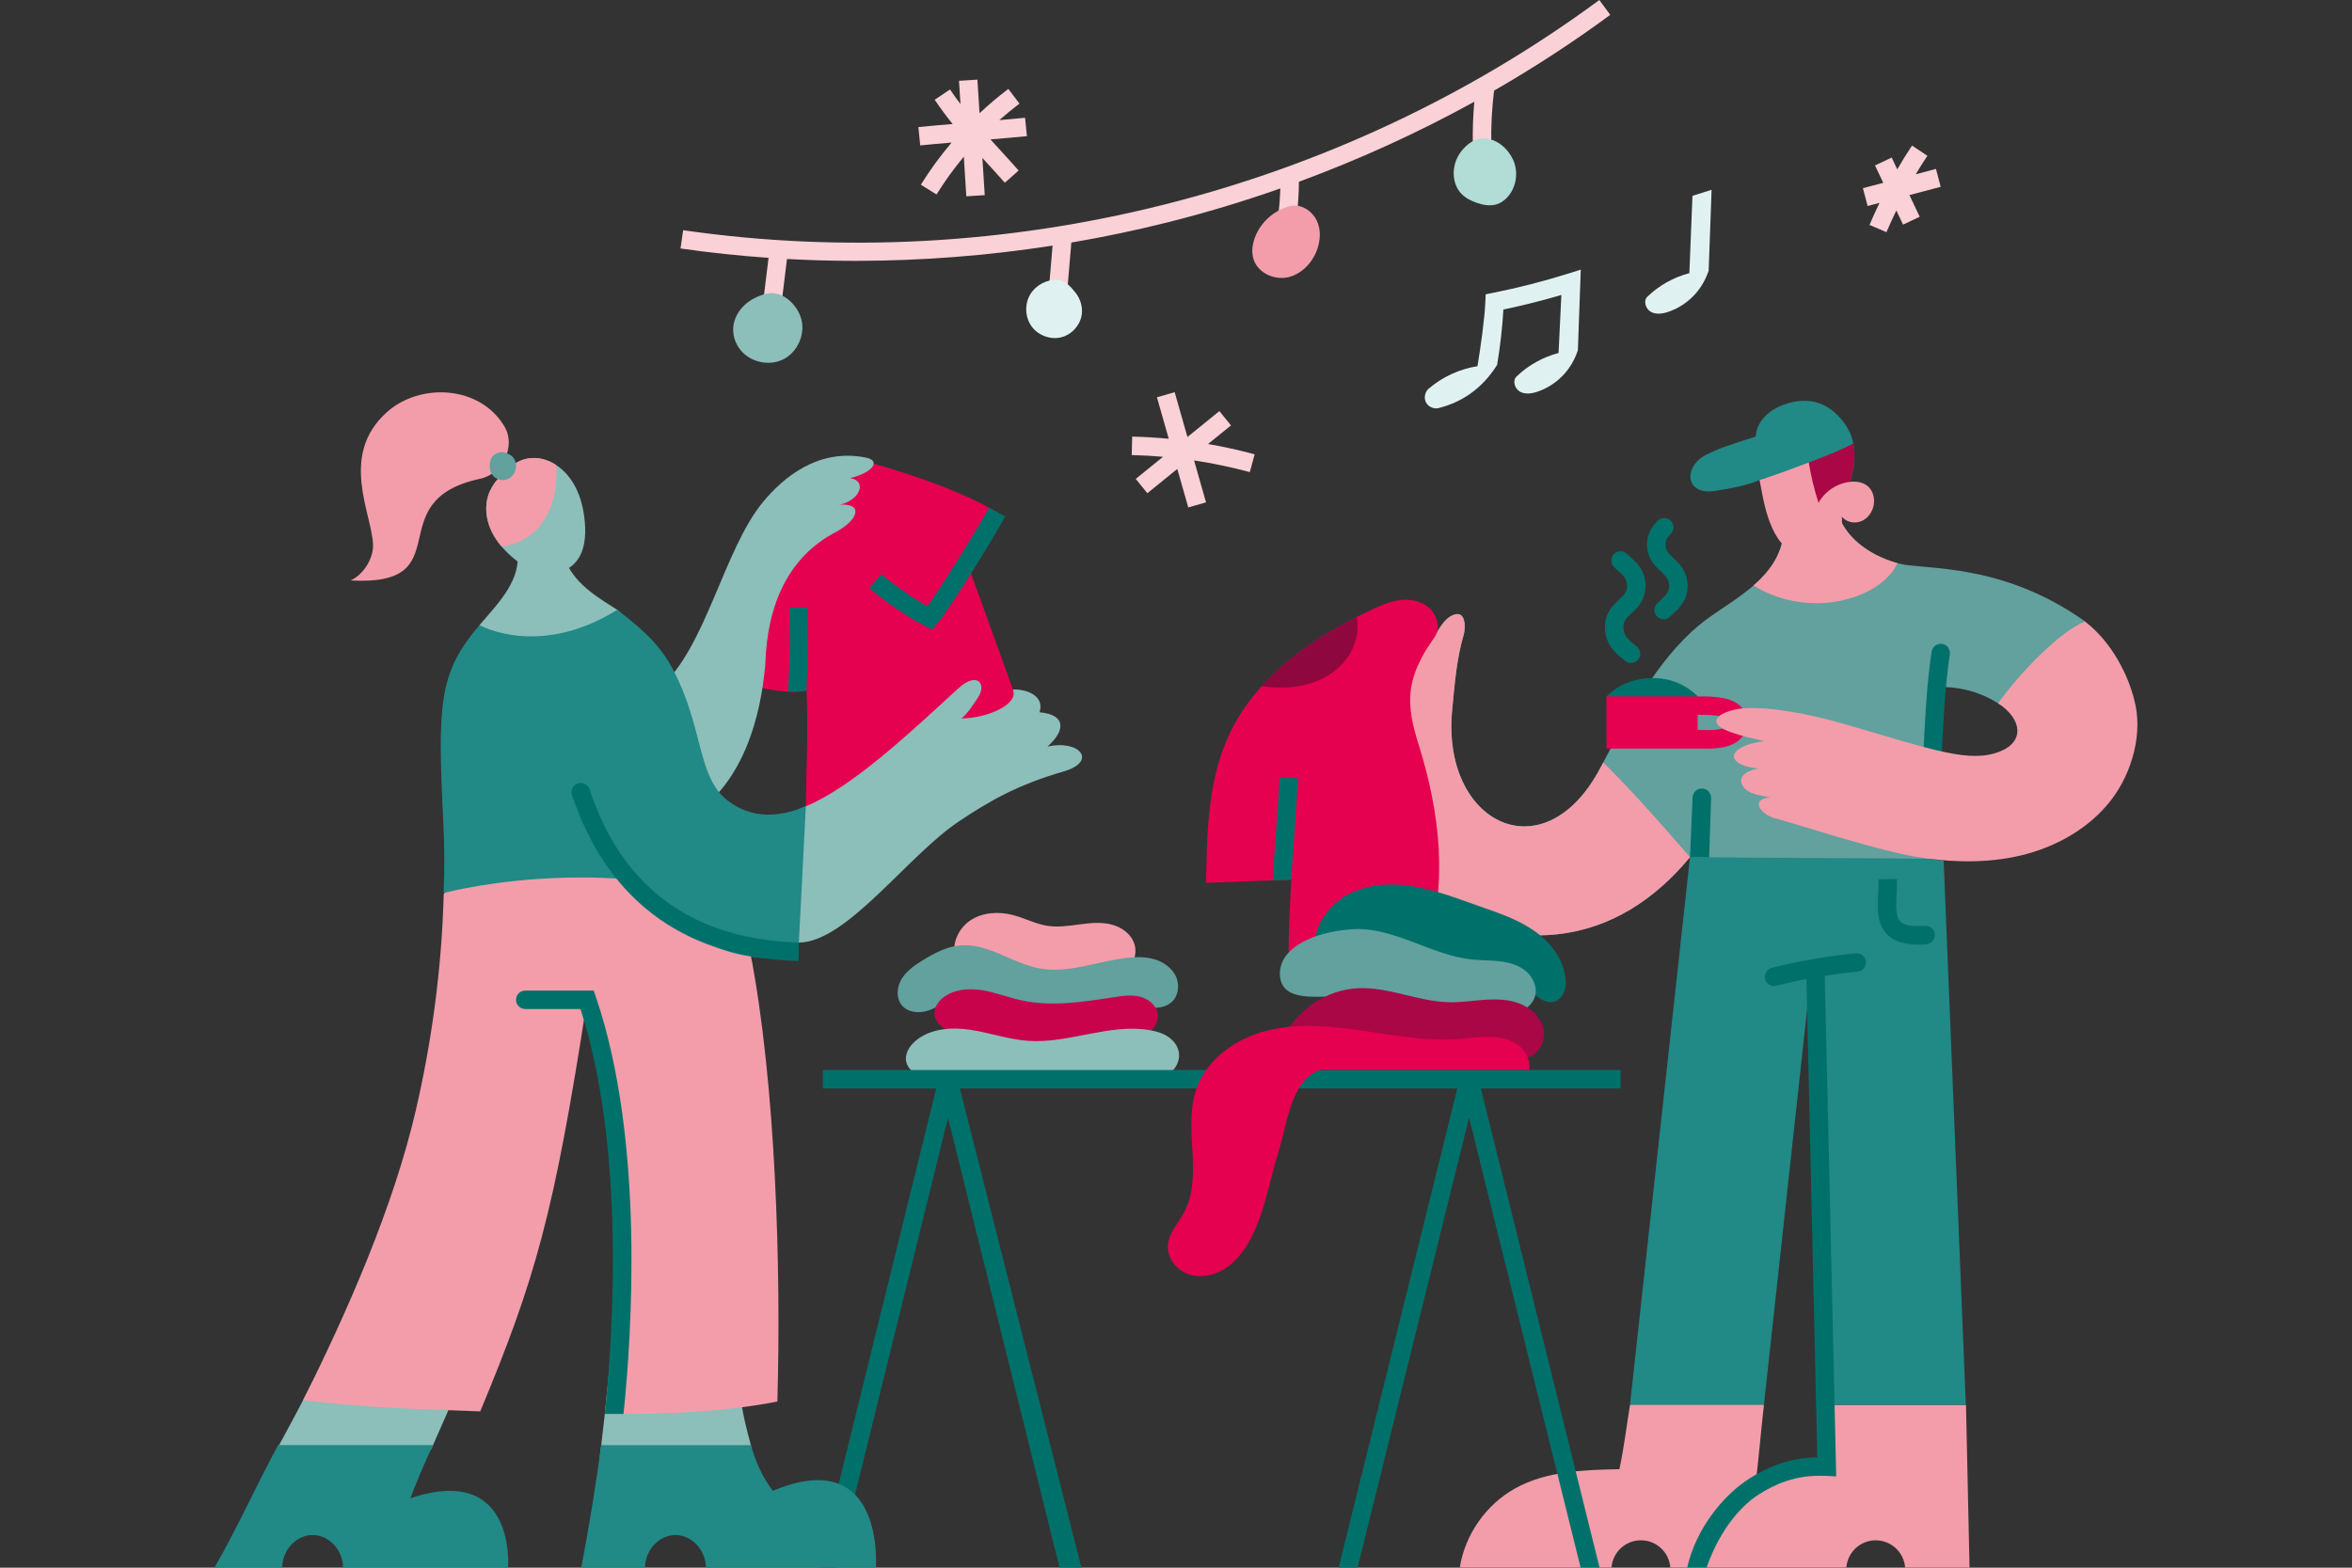<?xml version="1.0" encoding="UTF-8"?><svg id="a" xmlns="http://www.w3.org/2000/svg" xmlns:xlink="http://www.w3.org/1999/xlink" viewBox="0 0 600 400"><rect x="0" y="0" width="600" height="400" fill="#333333" stroke="none"/><defs><clipPath id="b"><path d="M455.11,135.13c-.72,13.1-14.4,18.17-22,24.66-10.42,8.88-17.43,22.05-24.85,36.13-14.34,27.22-40.58,14.18-37.81-14.69.62-6.43,1.09-12.95,2.91-19.15.58-1.97.52-5.97-2.09-5.34-3.7.89-5.16,6.51-7.8,9.22-10.24,18.72-12.07,41.84-4.75,61.2,10.71,8.55,24.83,12.67,38.46,11.23,13.62-1.44,24.98-8.84,33.95-19.7,21.22.29,43.23.19,64.64.46-.66-12.54-1.28-27.27-1.51-43.83,5.66-.23,11.37,1.33,16.13,4.58,6.63-7.75,14.18-14.83,21.5-21.36-21.39-15.17-40.86-13.05-47.43-14.74s-13.09-5.86-15.42-12.18c-5.06.5-10.02,2.03-13.93,3.5Z" style="fill:#62a19d;"/></clipPath><clipPath id="c"><path d="M471.91,123.21c1.39-4.41,1.96-10.08-.88-14.45-2.84-4.37-6.93-7-12.11-6.42s-10.66,3.67-11.05,9.06c-6.43,2.03-9.3,2.96-12.62,4.63-5.77,2.92-5.66,10.52,2.48,9.2,6.49-1.05,8.44-1.63,12.89-3.37,1.59,1.79,3.8,4.99,5.76,6.38s4.31,2.34,6.7,2.2c3.68-.22,7.49-2.98,8.84-7.24Z" style="fill:#218986;"/></clipPath><clipPath id="d"><path d="M365.99,162.53c1.58-2.2.66-5.48-1.31-7.34-1.97-1.85-4.89-2.42-7.57-2.08s-5.19,1.47-7.63,2.65c-7.27,3.51-14.34,7.53-20.58,12.64s-11.66,11.36-15.15,18.64c-5.59,11.67-5.88,25.08-6.08,38.23,7.13-.27,14.25-.55,21.74-.82-.42,7.7-.85,15.4-.61,22.78,11.92-.25,23.81-1.97,34.86-4.73,5.9-16.73,3.6-35.34-1.69-52.28-1.51-4.85-2.69-9.24-2.05-14.28.7-5.54,4.1-10.69,6.06-13.41Z" style="fill:#e50050;"/></clipPath><clipPath id="e"><path d="M130.7,118.77c-2.62,2.05-5.15,4.5-6.17,7.72-.87,2.73-.53,5.78.58,8.42s2.95,4.9,5.05,6.8c2.29,2.08,4.98,3.81,7.98,4.39s6.35-.16,8.48-2.41c2.5-2.63,2.89-6.69,2.58-10.36-.27-3.2-.99-6.39-2.48-9.21s-3.8-5.24-6.69-6.46-6.4-1.18-9.33,1.12Z" style="fill:#8cbeba;"/></clipPath></defs><path d="M478.5,393.02c3.96,0,7.19,3.05,7.5,6.93h16.43l-.9-41.48h-35.9s.5,15.33.38,15.76c-6.87-.14-12.78,1.27-18.38,5.81,1.18-8.61,1.26-12.13,2.36-21.58-10.56-3.23-22.33-3.4-34.17,0-.89,5.38-1.47,10.56-2.7,16.41-9.1.18-18.61.47-26.57,4.88-7.44,4.12-12.82,11.79-14.15,20.19h38.7c.3-3.88,3.54-6.93,7.5-6.93s7.19,3.05,7.5,6.93h44.91c.3-3.88,3.54-6.93,7.5-6.93Z" style="fill:#f39daa;"/><polygon points="431.12 218.69 415.81 358.47 449.98 358.47 462.13 247.21 465.63 358.47 501.49 358.47 495.83 219.61 467.05 215.8 431.12 218.69" style="fill:#218986;"/><path d="M430.41,399.95c2.2-9.77,9.14-18.5,15.99-22.77,3.95-2.46,9.4-5.2,17.2-5.34l-2.81-123.14,4.71-.11,2.92,128.12-2.53-.13c-7.87-.41-13.22,2.24-17,4.59-5.67,3.53-10.68,10.51-13.51,18.77h-4.97Z" style="fill:#00716a;"/><path d="M450.29,249.85h0c-.34-1.28.43-2.58,1.71-2.9,7.02-1.77,14.2-3.01,21.41-3.72,1.31-.13,2.48.83,2.59,2.15h0c.1,1.27-.83,2.41-2.1,2.53-7,.68-13.97,1.89-20.78,3.61-1.24.31-2.5-.44-2.83-1.67Z" style="fill:#00716a;"/><path d="M489.27,241c-3.42,0-5.88-.76-7.59-2.31-2.96-2.69-2.75-6.85-2.56-10.86.06-1.15.11-2.33.1-3.47l4.71-.06c.02,1.28-.04,2.54-.1,3.76-.15,3.06-.29,5.96,1.03,7.16.72.66,2.39,1.31,6.18,1.01,1.24-.1,2.34.78,2.52,2.01h0c.19,1.36-.81,2.58-2.17,2.68-.74.06-1.44.09-2.11.09Z" style="fill:#00716a;"/><path d="M455.11,135.13c-.72,13.1-14.4,18.17-22,24.66-10.42,8.88-17.43,22.05-24.85,36.13-14.34,27.22-40.58,14.18-37.81-14.69.62-6.43,1.09-12.95,2.91-19.15.58-1.97.52-5.97-2.09-5.34-3.7.89-5.16,6.51-7.8,9.22-10.24,18.72-12.07,41.84-4.75,61.2,10.71,8.55,24.83,12.67,38.46,11.23,13.62-1.44,24.98-8.84,33.95-19.7,21.22.29,43.23.19,64.64.46-.66-12.54-1.28-27.27-1.51-43.83,5.66-.23,11.37,1.33,16.13,4.58,6.63-7.75,14.18-14.83,21.5-21.36-21.39-15.17-40.86-13.05-47.43-14.74s-13.09-5.86-15.42-12.18c-5.06.5-10.02,2.03-13.93,3.5Z" style="fill:#62a19d;"/><g style="clip-path:url(#b);"><path d="M431.12,218.69c-8.35-9.62-16.96-19.37-25.76-27.72-3.02-1.81-3.47-5.89-4.01-9.37-1.83-11.7-8.62-22.54-18.34-29.3-4.61-3.2-10.07-5.55-15.68-5.23-6.73.38-12.76,4.61-16.91,9.92-4.14,5.31-6.69,11.67-8.76,18.1-3.21,12.2-6.19,24.58-6.49,37.18-.3,12.61,2.25,25.6,9.3,36.06,7.05,10.46,19.06,17.99,31.67,17.68,10.13-.25,19.48-5.28,28.09-10.62,6.25-3.88,12.42-8.06,17.29-13.58s8.06-11.97,9.62-23.12Z" style="fill:#f39daa;"/><path d="M445.23,147.95c8.41,6.38,20.33,7.79,29.99,3.53,3.39-1.5,6.6-3.74,8.4-6.98,2.3-4.15,1.88-9.54-.66-13.55-2.54-4.01-6.99-6.63-11.68-7.39-4.69-.76-9.56.24-13.81,2.35-8.03,3.97-14.04,12.38-12.24,22.04Z" style="fill:#f39daa;"/></g><path d="M495.27,194.23l-4.7-.23.08-1.72c.42-8.69.85-17.66,2.11-26.02.2-1.31,1.43-2.19,2.73-1.97h0c1.26.22,2.11,1.4,1.92,2.66-1.23,8.07-1.63,16.59-2.07,25.55l-.08,1.72Z" style="fill:#00716a;"/><path d="M436,218.75l-4.87-.06.65-15.23c.06-1.3,1.14-2.31,2.44-2.26h0c1.31.04,2.33,1.14,2.29,2.44l-.5,15.11Z" style="fill:#00716a;"/><path d="M471.91,123.21c1.39-4.41,1.96-10.08-.88-14.45-2.84-4.37-6.93-7-12.11-6.42s-10.66,3.67-11.05,9.06c-6.43,2.03-9.3,2.96-12.62,4.63-5.77,2.92-5.66,10.52,2.48,9.2,6.49-1.05,8.44-1.63,12.89-3.37,1.59,1.79,3.8,4.99,5.76,6.38s4.31,2.34,6.7,2.2c3.68-.22,7.49-2.98,8.84-7.24Z" style="fill:#218986;"/><g style="clip-path:url(#c);"><path d="M461.46,118c4.57-1.76,8.51-3.23,12.47-5.49,1.27,3.21,1.3,6.9.07,10.13s-3.7,5.97-6.78,7.52c-1.29.65-2.81,1.1-4.18.65-1.47-.48-2.45-1.88-3.08-3.3-.64-1.43-1.03-2.99-.93-4.56s.18-4.08,2.44-4.95Z" style="fill:#aa0746;"/></g><path d="M461.42,118c.6,3.63,1.37,6.81,2.49,10.31,1.56-2.87,4.67-4.99,8.01-5.36,1.59-.18,3.3.05,4.53,1.08,1.35,1.13,1.85,3.06,1.55,4.79-.32,1.8-1.5,3.48-3.19,4.17s-3.84.26-4.96-1.18c.38,2.96-1.41,5.47-3.55,7.19-1.61,1.29-3.51,2.3-5.57,2.48-4.16.36-6.98-3.04-8.68-6.86s-2.32-7.61-3.18-12.14c4.03-1.27,7.84-2.69,12.56-4.49Z" style="fill:#f39daa;"/><path d="M409.81,177.68c3.17-3.01,6.82-4.56,11.56-4.66,5.01-.1,8.86,1.85,11.76,4.67-3.72,2.17-15.84,3.16-23.31-.01Z" style="fill:#00716a;"/><path d="M444.13,180.32c-2.43-2.53-6.95-2.59-9.94-2.63-.39,0-24.38-.01-24.38-.01v13.32s25.2,0,25.85,0c2.59,0,6.03-.31,8.19-2.34,1.15-1.08,1.78-2.53,1.83-4.18.05-1.63-.49-3.07-1.55-4.17ZM440.62,185.24c-1.27,1.2-5.12,1.07-6.57,1.02-.39-.01-.71-.02-.98-.02v-3.87c.32,0,.67.01,1.05.02,1.8.02,5.54.07,6.61,1.18.09.09.25.26.24.78-.01.5-.18.73-.35.89Z" style="fill:#e50050;"/><path d="M416.09,169.17c-.53,0-1.07-.18-1.51-.55-.17-.14-.34-.28-.52-.43-1.96-1.6-4.63-3.78-4.63-8.17,0-3.66,2.06-5.59,3.57-6.99,1.4-1.31,2.08-2.01,2.08-3.55,0-1.71-.86-2.56-2.38-3.91-.32-.29-.64-.58-.94-.86-.93-.91-.95-2.4-.04-3.33.91-.93,2.4-.95,3.33-.04.25.24.52.48.79.72,1.67,1.49,3.95,3.53,3.95,7.42,0,3.66-2.06,5.59-3.57,6.99-1.4,1.31-2.08,2.01-2.08,3.55,0,2.05,1.1,3.05,2.9,4.52.19.16.38.31.56.46,1,.83,1.13,2.32.3,3.31-.47.56-1.13.84-1.81.84Z" style="fill:#00736c;"/><path d="M424.4,158c-.59,0-1.18-.22-1.64-.66-.93-.9-.96-2.39-.05-3.33.34-.35.68-.67,1.02-.98,1.4-1.31,2.08-2.01,2.08-3.55s-.73-2.34-2.13-3.67c-1.48-1.41-3.52-3.34-3.52-6.87,0-2.83,1.3-4.57,2.7-6.03.9-.94,2.39-.97,3.33-.07.94.9.97,2.39.07,3.33-.96,1-1.39,1.63-1.39,2.77,0,1.45.67,2.14,2.05,3.46,1.52,1.44,3.59,3.41,3.59,7.09s-2.06,5.59-3.57,6.99c-.3.28-.59.55-.85.82-.46.48-1.08.72-1.69.72Z" style="fill:#00736c;"/><path d="M509.72,179.44c6.1,3.99,6.84,9.79.45,12.31-7.73,3.04-16.71-.34-39.52-6.97-8.51-2.48-19.2-4.63-26.24-4.02-2.47.21-6.69,1.47-6.56,3.32.15,2.29,6.72,3.74,12.15,5.01-10.81,1.53-9.76,6.93.49,7.11-2.7-.54-8.05,1.26-5.81,4.47,1.45,2.07,4.2,2.18,6.99,2.84-5.11.07-3.05,4.35,1.64,5.43,3.33.76,24.85,7.89,35.37,9.65,8.94,1.49,18.19,1.77,27-.36,8.81-2.13,17.17-6.8,22.75-13.94,5.58-7.14,8.3-17.42,6.02-25.72-1.53-6.25-5.69-14.74-12.58-20-6.25,2.45-16.62,13.08-22.16,20.89Z" style="fill:#f39daa;"/><path d="M365.99,162.53c1.58-2.2.66-5.48-1.31-7.34-1.97-1.85-4.89-2.42-7.57-2.08s-5.19,1.47-7.63,2.65c-7.27,3.51-14.34,7.53-20.58,12.64s-11.66,11.36-15.15,18.64c-5.59,11.67-5.88,25.08-6.08,38.23,7.13-.27,14.25-.55,21.74-.82-.42,7.7-.85,15.4-.61,22.78,11.92-.25,23.81-1.97,34.86-4.73,5.9-16.73,3.6-35.34-1.69-52.28-1.51-4.85-2.69-9.24-2.05-14.28.7-5.54,4.1-10.69,6.06-13.41Z" style="fill:#e50050;"/><g style="clip-path:url(#d);"><path d="M320.62,174.87c4.02.71,8.18.84,12.15-.09,3.97-.93,7.74-2.99,10.32-6.15,2.58-3.16,3.86-7.46,2.97-11.44-5.04,1.75-10.11,3.53-14.71,6.22-4.6,2.7-8.75,6.42-10.73,11.46Z" style="fill:#8e073e;"/><path d="M329.38,224.92l-4.7-.27c.26-4.37.57-8.86.88-13.2.31-4.33.63-8.82.88-13.16l4.7.27c-.26,4.37-.57,8.87-.88,13.22-.31,4.33-.63,8.81-.88,13.14Z" style="fill:#00716a;"/></g><path d="M243.87,244.74c-1.33-3.54.49-7.76,3.63-9.87,3.14-2.11,7.26-2.35,10.92-1.39,2.98.78,5.75,2.28,8.79,2.75,2.71.42,5.47-.01,8.19-.37s5.52-.65,8.18.04c2.66.69,5.17,2.55,5.88,5.21.88,3.28-1.3,6.78-4.25,8.45-2.95,1.67-6.49,1.91-9.88,1.93-5.29.03-10.58-.38-15.8-1.22-5.59-.9-11.36-2.44-15.66-5.52Z" style="fill:#f39daa;"/><path d="M259.8,256.83c-4.13-.89-7.71-4.22-11.93-3.97-2.15.13-4.12,1.18-5.96,2.3s-3.66,2.34-5.75,2.87c-2.08.53-4.54.21-5.98-1.38-1.63-1.8-1.46-4.71-.22-6.8s3.32-3.52,5.38-4.8c2.97-1.84,6.16-3.54,9.64-3.83,7.06-.6,13.27,4.61,20.25,5.88,7.49,1.36,14.96-1.93,22.53-2.73,2.37-.25,4.82-.25,7.09.5s4.34,2.33,5.25,4.54c.91,2.21.41,5.04-1.47,6.5-1.63,1.26-3.85,1.33-5.91,1.34-7.5.04-28.47.55-32.92-.41Z" style="fill:#62a19d;"/><path d="M243.77,263.58c-2.64-.61-5.45-2.5-5.39-5.2.03-1.5.98-2.84,2.14-3.78,2.7-2.18,6.5-2.5,9.93-1.96s6.7,1.85,10.09,2.59c7.74,1.69,15.78.42,23.6-.79,2.29-.36,4.67-.7,6.91-.07s4.29,2.52,4.34,4.84c.03,1.59-.88,3.09-2.1,4.11s-2.73,1.63-4.23,2.16c-8.75,3.1-18.14,3.92-27.42,4.19-3.45.1-6.95.13-10.32-.64s-6.64-2.43-7.56-5.45Z" style="fill:#c8034c;"/><path d="M250.74,276.88c12.52-.14,25.05-.29,37.57-.43,2.82-.03,5.73-.09,8.28-1.3s4.61-3.92,4.13-6.69c-.28-1.64-1.39-3.05-2.78-3.96s-3.02-1.38-4.65-1.66c-10.3-1.76-20.66,3.49-31.08,2.73-4.96-.36-9.72-2.07-14.63-2.81-4.92-.74-10.4-.34-14.14,2.92-1.54,1.34-2.75,3.39-2.23,5.37.42,1.6,1.85,2.71,3.27,3.56,4.66,2.77,10.02,2.35,16.27,2.28Z" style="fill:#8cbeba;"/><rect x="209.9" y="273.02" width="203.51" height="4.71" style="fill:#00716a;"/><polygon points="213.53 399.95 208.69 399.95 239.55 274.81 244.12 274.81 275.85 399.95 270.28 399.95 241.84 285.19 213.53 399.95" style="fill:#00716a;"/><polygon points="403.21 399.95 374.77 285.17 346.33 399.95 341.5 399.95 372.49 274.81 377.05 274.81 408.04 399.95 403.21 399.95" style="fill:#00716a;"/><path d="M335.4,242.41c-.49-5.72,3.23-11.27,8.26-14.05,5.03-2.78,11.09-3.14,16.77-2.22,5.67.91,11.07,3.01,16.49,4.92,4.82,1.7,9.76,3.29,14.01,6.13s7.81,7.17,8.41,12.25c.16,1.32.1,2.69-.45,3.9s-1.66,2.21-2.98,2.36c-1.94.23-3.57-1.31-5.1-2.54-4.89-3.94-11.3-5.5-17.57-5.96s-12.56.07-18.83-.25-12.71-1.58-19-4.55Z" style="fill:#00716a;"/><path d="M342.59,254.85c-2.36-1.87-15.78,2.38-16.09-6.15-.24-6.62,8.13-10.94,18.53-11.6,10.49-.67,19.93,6.59,30.38,7.71,2.43.26,4.88.18,7.3.48s4.88,1.02,6.71,2.63,2.88,4.28,2.07,6.58c-.62,1.77-2.23,3.07-3.98,3.75-1.75.68-3.66.85-5.54.98-13.83.97-29.99,3.06-39.39-4.38Z" style="fill:#62a19d;"/><path d="M327.36,264.98c3.36-7.29,10.98-12.43,19-12.83,7.85-.39,15.39,3.4,23.25,3.57,3.06.07,6.1-.41,9.15-.62s6.2-.12,9.04,1.02c2.84,1.14,5.33,3.5,5.94,6.5s-1.13,6.49-4.1,7.23c-.88.22-1.79.2-2.69.18-4.21-.09-8.42-.17-12.63-.26-15.34-.32-30.82-.65-46.96-4.79Z" style="fill:#aa0746;"/><path d="M390.11,273.02h-51.36c-.75-.03-1.45-.04-2.1-.02-7.44,2.91-8.17,13.44-10.55,21.06-2.38,7.62-3.51,15.76-7.44,22.71-1.58,2.79-3.65,5.38-6.38,7.06-2.73,1.68-6.19,2.34-9.21,1.25-3.01-1.1-5.36-4.15-5.13-7.35.23-3.1,2.57-5.55,4.06-8.28,5.08-9.36-.26-21.35,3.14-31.43,2.63-7.79,10.22-13.11,18.2-15.09,7.98-1.98,16.37-1.12,24.51.08,8.13,1.2,16.32,2.73,24.52,2.09,2.87-.23,5.72-.72,8.59-.53,2.87.19,5.83,1.17,7.68,3.37,1.17,1.38,1.73,3.33,1.48,5.09Z" style="fill:#e50050;"/><path d="M152.99,372.02l1.3-11.26,34.85-3.66s-.35,1.51,2.44,11.73c2.79,10.22-38.59,3.18-38.59,3.18Z" style="fill:#8cbeba;"/><path d="M79.78,352.46c-2.84,5.61-5.8,11.18-8.83,16.72-5.23,9.57,33.3,4.33,33.3,4.33l5.77-3.76,5.12-11.66-35.37-5.62Z" style="fill:#8cbeba;"/><path d="M104.69,382.29c3.29-8.65,5.79-13.57,5.79-13.57h-39.52c-5.23,9.57-10.7,21.73-16.23,31.22h17.29c-.01-.17-.03.18-.03,0,0-4.28,3.47-8.28,7.76-8.28s7.76,4,7.76,8.28c0,.18-.01-.17-.03,0h42.14s2.13-26.75-24.92-17.66Z" style="fill:#218986;"/><path d="M197.17,380.39c-2.74-3.52-4.43-7.55-5.61-11.66h-38.18c-1.26,9.39-3.24,21.74-5.11,31.22h16.31c-.01-.17-.03.18-.03,0,0-4.28,3.47-8.28,7.76-8.28s7.76,4,7.76,8.28c0,.18-.01-.17-.03,0h43.41s2.36-31.57-26.29-19.56Z" style="fill:#218986;"/><path d="M113.19,228.17c-.48,18.56-2.98,37.34-7.13,55.19-5.68,24.44-17.3,51.05-28.74,73.91,17.08,2.05,31.18,2.3,45.19,2.85,13.92-33.51,18.79-49.91,27.26-105.02,11.85,34.83,6.97,81.96,4.51,105.67,18.48.18,32.63-.92,44.03-3.16.97-33.87-.42-81.19-6.89-114.45-3.3-16.95-26.27-38.26-47.87-35.42-12.08,1.59-23.26,8.98-30.37,20.44Z" style="fill:#f39daa;"/><path d="M159.05,360.78l-4.76-.02c2.01-19.35,5.37-67.55-6.21-103.31h-14.09c-1.3,0-2.35-1.05-2.35-2.35h0c0-1.3,1.05-2.35,2.35-2.35h17.48l.54,1.6c12.52,36.78,9.12,86.5,7.05,106.44Z" style="fill:#00716a;"/><path d="M258.88,177.29l-.64,6.71-52.71,23.27c.15-11.48.68-20.74.22-30.71,0-.12,0-.24-.01-.36-1.38.32-3.05.37-4.69.28-3.75-.19-7.39-1.09-7.39-1.09l-2.56-21.85,19.48-33.4,10.27-2.41s19.21,5.04,31.47,11.82c.69.38,1.34.81,2.04,1.19-3.31,6.57-7.63,12.85-7.63,12.85l12.17,33.71Z" style="fill:#e50050;"/><path d="M237.76,160.65l-1.62-.81c-3.99-2-10.72-6.57-14.4-9.78l3.1-3.55c2.9,2.53,8.03,6.1,11.72,8.21,3.8-5.25,13.04-20.18,15.74-25.18l4.14,2.23c-2.94,5.46-14.47,24.11-17.49,27.52l-1.2,1.36Z" style="fill:#00716a;"/><path d="M205.74,176.18c-1.38.32-3.05.37-4.69.28.31-5.75.58-12.77.27-21.34l4.7-.17c.32,8.67-.27,21.35-.28,21.23Z" style="fill:#00716a;"/><path d="M205.51,205.75c11.65-4.81,25.83-18.01,38.9-30.06,4.93-4.54,7.47-1.14,4.98,2.44-1.32,1.9-2.37,3.75-4.12,5.18,6.79-.08,14.7-3.64,13.12-7.37,3.38-.16,8.16,1.52,6.81,5.8,6.75.61,6.68,4.58,2.02,8.76,8.14-1.87,12.94,3.78,4.04,6.36-11.57,3.36-18.74,7.42-26.71,12.77-13.2,8.86-28.6,30.87-40.83,30.87-5.28-10.06-8.23-30.62,1.78-34.75Z" style="fill:#8cbeba;"/><path d="M168.4,175.44c11.78-10.43,16.24-35.23,26.22-47.33,5.26-6.38,14.23-13.82,26.34-11.34,3.63.74,2.06,3.7-4.08,5.22,4.75.85,2.12,6.27-3.5,6.92,1.52-.33,4.53-.26,4.8,1.28.36,2.03-2.61,4.31-5.21,5.7-11.57,6.14-17.27,17.95-17.74,33.62-1.18,13.72-5.59,29.23-17.41,37.76-6.01-13.31-6.94-17.71-9.42-31.82Z" style="fill:#8cbeba;"/><path d="M122.33,159.49c5.15-6.04,10.71-11.48,9.65-19.31l.1.21,12.29,2.93c2.62,6.16,9.04,9.65,13.1,12.28,5.43,3.51-13.75,12.23-19.4,11.71-14.4-1.31-15.74-7.82-15.74-7.82Z" style="fill:#8cbeba;"/><path d="M122.33,159.49c-10.37,12.15-10.74,19.82-9.25,50.11.3,6.06.36,12.18.09,18.24,15.3-3.68,33.59-4.82,49.05-3.28,9.06,10.52,17.65,21.39,41.35,19.94.8-14.57,1.26-24.36,2-38.83-6.76,2.98-13.94,3.3-20.04-1.48-7.67-6.01-6.05-18.39-13.72-33.12-2.98-5.73-6.64-9.6-14.35-15.47-19.99,12.47-35.13,3.9-35.13,3.9Z" style="fill:#218986;"/><path d="M203.66,245.19c-41.4-1.17-53.47-29.89-57.74-42.3-.43-1.24.25-2.58,1.49-2.99h0c1.23-.41,2.55.25,2.97,1.47,4.2,12.24,15.06,38.03,53.42,39.11l-.13,4.7Z" style="fill:#00716a;"/><path d="M130.7,118.77c-2.62,2.05-5.15,4.5-6.17,7.72-.87,2.73-.53,5.78.58,8.42s2.95,4.9,5.05,6.8c2.29,2.08,4.98,3.81,7.98,4.39s6.35-.16,8.48-2.41c2.5-2.63,2.89-6.69,2.58-10.36-.27-3.2-.99-6.39-2.48-9.21s-3.8-5.24-6.69-6.46-6.4-1.18-9.33,1.12Z" style="fill:#8cbeba;"/><g style="clip-path:url(#e);"><path d="M123.81,138.89c4.67,1.52,10.03-.42,13.33-4.05,3.31-3.63,4.75-8.67,4.83-13.58.04-2.19-.24-4.54-1.69-6.18-1.41-1.61-3.67-2.2-5.8-2.27-5.94-.17-11.8,3.51-14.24,8.92s-2.99,15.01,3.56,17.15Z" style="fill:#f39daa;"/></g><path d="M122.46,122.17c5.77-1.24,9.23-8.29,6.22-13.37-6.2-10.46-21.48-11.23-29.96-3.66-12.31,10.99-3.84,25.93-3.56,33.8.13,3.57-2.47,7.71-5.73,9.17,28.58,1.53,6.84-20.33,33.04-25.95Z" style="fill:#f39daa;"/><path d="M126.04,116.07c-1.14.88-1.3,2.71-.94,4.11.44,1.69,2.47,2.72,4.13,2.19s2.71-2.44,2.37-4.15c-.18-.92-.74-1.78-1.56-2.22s-2.31-1.22-4,.08Z" style="fill:#62a19d;"/><path d="M381.14,23.12c10.3-5.92,20.21-12.38,29.64-19.33l-2.79-3.79c-66.6,49.15-151.79,70.55-233.72,58.74l-.67,4.66c7.42,1.07,14.92,1.86,22.46,2.39l-1.34,10.94,4.67.57,1.37-11.22c5.79.32,11.6.48,17.43.48,16.75,0,33.63-1.3,50.32-3.89l-.9,10.67,4.69.39,1-11.84c8.3-1.41,16.54-3.14,24.69-5.19,9.66-2.43,19.22-5.31,28.63-8.62-.06,1.99-.2,3.97-.44,5.94l4.67.57c.33-2.71.49-5.47.5-8.21,15.45-5.7,30.45-12.54,44.75-20.42-.32,3.64-.45,7.31-.38,10.95l4.71-.09c-.09-4.56.15-9.16.71-13.68Z" style="fill:#fad1d6;"/><path d="M195.43,74.95c-2.05.53-4.01,1.49-5.55,2.94s-2.63,3.42-2.82,5.53c-.2,2.13.54,4.31,1.9,5.96,2.54,3.09,7.31,4.09,10.88,2.29,3.57-1.81,5.59-6.24,4.61-10.12s-4.99-7.63-9.02-6.58Z" style="fill:#8cbeba;"/><path d="M269.92,71.4c-2.84-.18-5.72,1.34-7.15,3.8s-1.28,5.75.38,8.06,4.77,3.48,7.53,2.81,4.99-3.17,5.3-6c.21-1.89-.4-3.83-1.57-5.33s-2.68-3.22-4.5-3.33Z" style="fill:#e0f1f1;"/><path d="M329.06,52.61c-4,1-7.43,4.05-8.9,7.9-.7,1.82-.97,3.87-.35,5.72,1.12,3.37,5.14,5.26,8.62,4.54s6.26-3.59,7.51-6.92c.93-2.47,1.1-5.33-.09-7.68-1.18-2.36-3.96-4.27-6.79-3.56Z" style="fill:#f39daa;"/><path d="M378.32,35.3c-2.2,0-4.19,1.58-5.55,3.31s-2.06,3.98-1.91,6.18c.1,1.55.63,3.1,1.62,4.29,1.08,1.3,2.65,2.12,4.25,2.67,1.62.56,3.4.89,5.04.39,1.36-.42,2.51-1.38,3.35-2.53,1.83-2.53,2.17-6.05.86-8.88s-4.17-5.44-7.66-5.42Z" style="fill:#b2dcd6;"/><path d="M402.52,89.28l.74-20.48-3.18,1c-6.31,1.98-12.79,3.64-19.27,4.93l-1.81.36-.08,1.84c-.21,4.69-1.19,11.49-2.01,16.5-4.58.73-8.96,2.73-12.47,5.76-.96.83-1.25,2.35-.67,3.48s2,1.76,3.23,1.45c5.73-1.45,10.97-4.76,14.9-10.98-.02,0-.03,0-.05,0l.07-.02c.78-4.66,1.32-9.41,1.6-14.14,4.96-1.04,9.92-2.29,14.79-3.72l-.72,14.8c-4,1.06-7.74,3.13-10.72,6.01-1.13,1.1-.42,3.21.98,3.92s3.11.4,4.59-.13c4.54-1.63,8.32-5.26,10.02-10.32l.04-.02v-.11s.04-.09.05-.14c-.01,0-.03,0-.04,0Z" style="fill:#e0f1f1;"/><path d="M436.63,48.43l-4.88,1.53-.79,19.73c-4,1.06-7.73,3.13-10.71,6.01-1.13,1.1-.42,3.21.98,3.92,1.4.71,3.11.4,4.59-.13,4.54-1.63,8.32-5.26,10.02-10.32l.04-.02v-.11s.04-.09.05-.14c-.01,0-.03,0-.04,0l.74-20.48Z" style="fill:#e0f1f1;"/><path d="M314.03,108.55l-2.96-3.66-8.15,6.61-3.26-11.43-4.53,1.29,3.02,10.59c-3.1-.29-6.21-.48-9.33-.55l-.11,4.71c2.67.06,5.33.21,7.98.44l-6.96,5.64,2.96,3.66,7.64-6.2,2.8,9.82,4.53-1.29-3.05-10.7c4.79.72,9.54,1.72,14.22,2.98l1.23-4.54c-3.92-1.06-7.89-1.94-11.89-2.63l5.85-4.74Z" style="fill:#fad1d6;"/><path d="M261.5,30.05c-1.97.2-4.22.4-6.57.6,1.65-1.46,3.36-2.87,5.14-4.21l-2.84-3.75c-2.57,1.94-5.02,4.01-7.35,6.2l-.54-8.57-4.7.3.38,5.93c-.91-1.2-1.81-2.43-2.67-3.72l-3.91,2.62c1.47,2.19,3,4.23,4.58,6.19-3.13.26-6.15.52-8.74.78l.47,4.68c2.37-.24,5.13-.48,8-.72-2.86,3.37-5.48,6.96-7.84,10.75l4,2.49c2.11-3.39,4.43-6.6,6.96-9.64l.64,10.11,4.7-.3-.6-9.49c.24.26.48.52.72.79,1.62,1.77,3.3,3.6,5,5.54l3.53-3.12c-1.74-1.97-3.43-3.81-5.06-5.6-.72-.79-1.43-1.57-2.14-2.34,3.33-.28,6.57-.55,9.31-.83l-.47-4.68Z" style="fill:#fad1d6;"/><path d="M495.07,47.65l-1.2-4.55-5.16,1.36c.96-1.61,1.95-3.19,2.97-4.71l-3.92-2.61c-1.3,1.95-2.56,3.98-3.77,6.07l-1.42-3.01-4.25,2.01,2.1,4.44-5.19,1.36,1.2,4.55,3.04-.8c-.89,1.84-1.74,3.71-2.56,5.63l4.33,1.85c.8-1.88,1.65-3.73,2.52-5.54l1.71,3.61,4.25-2.01-2.62-5.53,7.97-2.1Z" style="fill:#fad1d6;"/></svg>
